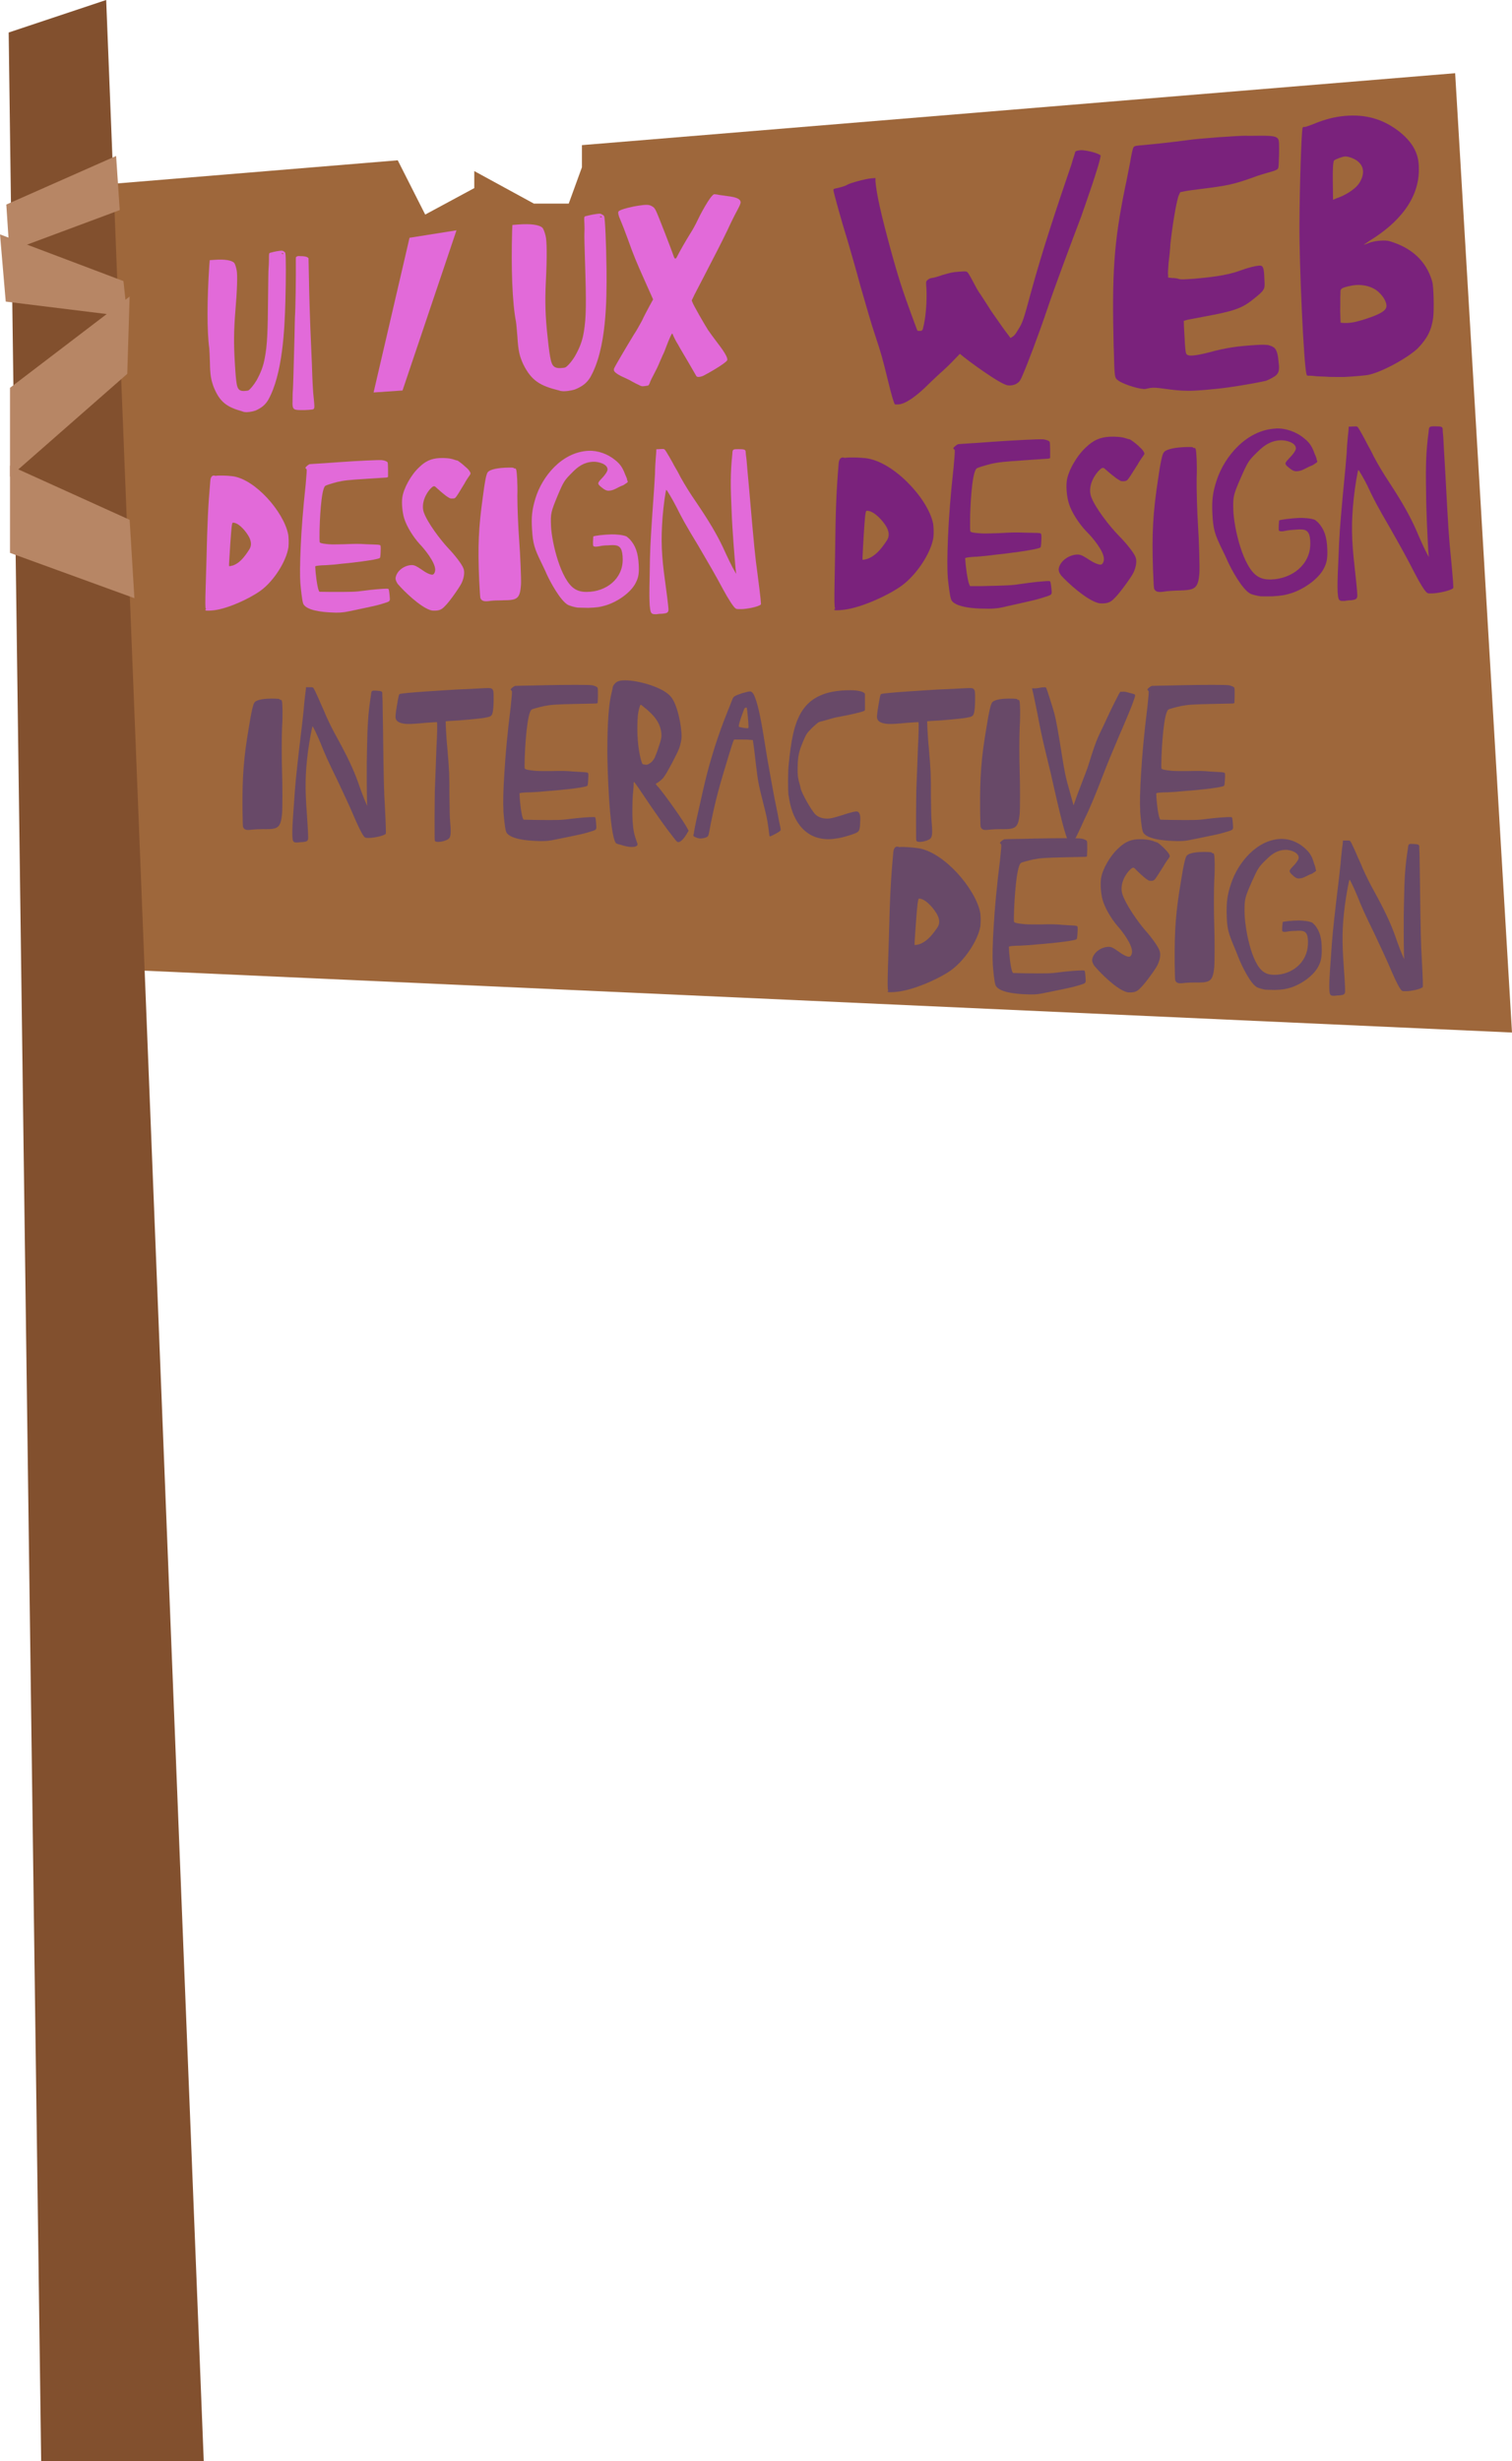 <?xml version="1.0" encoding="UTF-8"?>
<svg id="Layer_2" data-name="Layer 2" xmlns="http://www.w3.org/2000/svg" viewBox="0 0 237.25 385.99">
  <defs>
    <style>
      .cls-1 {
        fill: #e26ad9;
      }

      .cls-2 {
        fill: #82502e;
      }

      .cls-3 {
        fill: #b78665;
      }

      .cls-4 {
        fill: #9e673b;
      }

      .cls-5 {
        fill: #684968;
      }

      .cls-6 {
        fill: #7a227c;
      }
    </style>
  </defs>
  <g id="Layer_1-2" data-name="Layer 1">
    <g id="griefTagsSign">
      <g id="board">
        <polygon class="cls-4" points="62.41 25.14 66.72 33.65 74.42 29.5 74.42 26.83 83.77 31.93 89.24 31.93 91.31 26.24 91.31 22.76 228.33 11.48 237.25 161.93 11.56 151.73 11.56 29.33 62.41 25.14"/>
        <polygon class="cls-2" points="1.36 5.1 6.46 385.99 31.97 385.99 16.66 0 1.36 5.1"/>
        <polygon class="cls-3" points="18.22 24.46 .99 32.08 1.47 39.4 18.79 32.95 18.22 24.46"/>
        <polygon class="cls-3" points="19.37 44.08 0 36.76 .9 47.3 19.97 49.65 19.37 44.08"/>
        <polygon class="cls-3" points="20.34 46.51 1.57 60.82 1.57 74.76 19.97 58.63 20.34 46.51"/>
        <polygon class="cls-3" points="1.57 73.02 1.57 86.71 21.09 93.81 20.34 81.52 1.57 73.02"/>
      </g>
      <g>
        <g>
          <path class="cls-6" d="M131.04,95.4c-.12-.07-.13-1.18-.09-3.82.02-1.37.07-3.59.09-4.92.07-6.46.18-9.43.55-13.94.1-1.33.95-.91.95-.91.69-.11,2.24-.07,3.25.04,4.33.48,9.7,6.21,10.59,10.1.13.53.15,1.73.08,2.35-.39,2.52-2.79,6.07-5.21,7.72-2.18,1.49-6.02,3.21-8.63,3.58-.66.09-1.47.15-1.63.08-.12-.03-.12-.15,0-.19.08-.04.08-.08.04-.08ZM135.36,87.78h.19c.12-.01.39-.1.58-.14,1.05-.38,1.97-1.25,3.04-2.9.38-.59.37-1.24-.03-2.03-.48-.9-1.87-2.49-2.97-2.6-.2-.03-.23-.03-.31.17-.04.12-.07.42-.11.65-.1.84-.36,5.05-.41,6.47v.38Z"/>
          <path class="cls-6" d="M148.72,90.51c-.1-1.16-.1-3.36.04-6.46.11-2.71.4-6.53.88-10.86.07-.73.13-1.62.16-1.97.03-.62.03-.65-.09-.76-.08-.03-.12-.11-.12-.15,0-.15.51-.56.74-.65.16,0,.83-.08,1.51-.11.72-.03,2.4-.15,3.8-.26,3.62-.25,7.39-.44,8-.39.57.05,1.02.26,1.07.41.04.08.06.7.07,1.36v1.17s-.26.09-.26.09c-.16,0-1.79.12-3.62.24-3.47.24-4.2.31-5.48.6-.92.24-1.96.55-2.15.68-.83.58-1.04,6.61-1.05,7.88-.02,1.05,0,1.94.04,2.01.04.12.45.22,1.17.27.89.08,1.17.07,3.34,0,2.1-.11,2.59-.13,4.01-.07.94,0,1.83.05,2.04.04.57.06.57.02.59.64-.02.94-.05,1.57-.17,1.65-.6.37-5.83,1.02-7.17,1.14-.64.1-1.85.22-2.73.29-.96.03-1.64.13-1.76.18-.16.04-.16.08-.11.31.02.81.34,3.25.63,3.9l.12.23h1.85c4-.09,4.69-.11,6.19-.35,1.63-.24,3.58-.46,4.4-.44.16,0,.21.19.31,1.09.11,1.06.15,1.02-.87,1.36-1.22.39-1.34.43-3.5.92-1.09.26-2.43.53-2.95.67-1.09.26-2.02.33-3.31.28-1.13,0-4.78-.15-5.13-1.54-.17-.46-.4-2.36-.5-3.4Z"/>
          <path class="cls-6" d="M178.74,70.05c.56.45.86.94.83,1.14-.04.08-.2.36-.4.61-.16.24-.48.69-.64,1.01-1.04,1.66-1.41,2.23-1.61,2.44q-.2.21-.58.22c-.33.01-.42.02-.71-.17-.63-.33-1.82-1.38-2.37-1.86-.25-.15-.46-.02-.9.43-1.13,1.27-1.59,2.85-1.14,4.05.66,1.78,2.89,4.61,4.3,6.06,1.11,1.11,2.37,2.65,2.64,3.36.27.59.12,1.55-.31,2.47-.4.81-2.22,3.28-2.91,3.94-.61.65-.98.82-1.77.88-.46.01-.62.02-.96-.09-1.8-.55-4.54-3-5.72-4.3-.3-.42-.43-.81-.35-1.13.26-1.19,1.64-2.1,2.88-2.14.5-.02.87.17,1.75.73.84.57,1.55.86,1.93.85s.53-.61.52-.89c-.03-1.3-1.87-3.45-2.76-4.32-1.1-1.14-2.3-2.94-2.74-4.37-.31-.97-.47-2.52-.33-3.55.21-1.57,1.55-3.94,3.04-5.3,1.13-1.07,2.15-1.55,3.72-1.63.91-.04,1.91.03,2.58.27.21.07.42.14.5.13s.93.58,1.53,1.15Z"/>
          <path class="cls-6" d="M184.99,92.61c-.89.02-1.82.09-2.12.14-.59.1-.89.1-1.14.07-.34-.07-.47-.19-.6-.42-.09-.16-.1-.56-.21-3.06-.19-5.72-.02-8.86.8-14.24.35-2.51.62-3.71.86-4.11.4-.65,2.3-.82,3.06-.86,1.14-.05,1.65-.04,1.57.09,0,.04.04.04.13.03.3-.01.34.1.43,1.81.02.64.05,1.87,0,2.9-.03,1.83.07,5.33.22,7.6.15,2.11.27,6.55.21,7.27-.18,2.53-.73,2.71-3.2,2.78Z"/>
          <path class="cls-6" d="M200.16,67.2c1.56-.08,3.28.52,4.53,1.59.85.68,1.22,1.31,1.61,2.42,0,0,.24.51.29.75,0,.08,0,.16.05.24.05.08.09.12.05.16,0,.08-.04.16-.08.17-.56.39-.64.43-.64.43-1.12.41-1.55.91-2.51.95-.39.02-.75-.17-1.2-.55-.72-.57-.72-.69-.09-1.36.76-.76,1.18-1.38,1.17-1.7-.03-.92-1.61-1.29-2.43-1.25-1.52.07-2.57.8-3.58,1.81-1.38,1.34-1.51,1.51-2.59,3.96-1.21,2.77-1.28,3.05-1.22,5.14.09,2.85,1.52,9.07,3.86,10.45.57.35,1.19.49,2.06.47,3.31-.1,6.13-2.33,6.16-5.54.02-.73-.09-1.42-.28-1.73-.33-.56-.81-.66-2.16-.53-.52.02-1.05.08-1.22.12-.69.15-1,.16-1.13.08-.18-.04-.18-.08-.16-.84.03-.41.06-.77.06-.81.13-.13,1.91-.35,3.09-.4.7-.03,1.97.05,2.55.31.09.08.32.27.5.43.96,1.06,1.35,2.23,1.42,4.22.04,1.3-.06,2.04-.52,2.91-.82,1.69-3.15,3.27-5.01,3.89-1.08.35-1.69.45-3.13.53-.74.02-1.52,0-1.78,0-.57-.07-1.27-.25-1.62-.4-1.27-.65-2.96-3.75-3.56-5.06-.23-.56-.64-1.39-.87-1.86-1.18-2.41-1.42-3.2-1.54-5.63-.1-2.07.03-3.28.66-5.22,1.22-3.76,4.69-7.91,9.26-8.14Z"/>
          <path class="cls-6" d="M214.66,76.37c-.48-1-1.43-2.67-1.52-2.66s-.53,2.58-.73,4.5c-.4,3.84-.35,6.41.15,10.76.19,1.63.4,3.76.42,4.37.02.66-.33.71-1,.8-.36,0-.8.06-1.02.11-.22,0-.49.01-.58-.03-.36-.11-.41-.36-.49-1.38-.03-.94-.05-1.55.13-5.31.14-3.75.23-4.9.68-9.83.36-3.67.49-5.13.61-6.68.02-.73.11-1.87.18-2.52.07-.61.13-1.26.13-1.38v-.2s.61-.03.61-.03c.62-.03.66-.03.8.08.18.15,1.37,2.37,1.51,2.68.24.44.71,1.27,1,1.91.81,1.51,1.48,2.62,2.47,4.13,2.04,3.11,3.25,5.28,4.18,7.38.65,1.54,1.48,3.37,1.77,3.85l.24.45-.08-.86c-.11-1.77-.34-6.62-.35-9.17-.08-4.39-.02-6.48.4-9.65.06-.82.1-.82,1.05-.83.9,0,1.13.07,1.15.4,0,.12.03.74.1,1.35.02.61.16,2.9.29,5.08.5,9.41.6,10.82.89,13.58.38,3.93.42,4.88.38,4.96-.44.43-2.43.81-3.2.83-.63.02-.77.02-.91-.1-.28-.16-1.05-1.34-1.97-3.13-1.07-2.11-2.08-3.93-3.77-6.91-2.05-3.53-2.58-4.53-3.54-6.57Z"/>
        </g>
        <g>
          <path class="cls-6" d="M169.7,33.83c-1.66,4.37-4.18,11.09-5.38,14.67-1.31,3.88-3.14,8.7-3.77,10.12-.4,1-.58,1.24-.87,1.43-.36.31-1.01.46-1.56.38-1.2-.16-6.41-3.98-7.5-4.94-.87.91-1.74,1.81-2.67,2.66-.52.43-1.45,1.34-2.09,1.94-2.02,2.04-3.7,3.21-4.81,3.33-.29.02-.58.03-.64-.02-.12-.11-.55-1.5-1.11-3.84-.81-3.28-.99-4-1.96-6.92-.54-1.54-1.46-4.78-2.3-7.68-.73-2.74-1.69-6-2.05-7.25-.78-2.44-2.21-7.57-2.22-7.9,0-.17.11-.23.73-.34.68-.17,1.19-.32,1.47-.51.4-.25,2.79-.9,3.65-.98l.75-.06v.55c.08.94.33,2.42.7,4.05.81,3.61,2.52,9.8,3.38,12.37.8,2.47,2.45,6.87,2.51,6.98.06,0,.23.04.47.03q.35-.02.4-.42c.44-1.61.63-4.16.54-6.13-.08-1.12-.08-1.18.09-1.36.23-.24.52-.38.75-.39.12,0,.88-.18,1.64-.46,1.29-.37,1.52-.45,2.52-.52.94-.07,1.18-.09,1.36.02s.42.54.92,1.47c.37.71.86,1.64,1.17,2.02.25.38,1.04,1.58,1.72,2.67.74,1.03,1.66,2.4,2.16,3.06l.86,1.15.3-.19c.24-.13.47-.37.88-1.09.7-1.08.87-1.55,2.04-5.92,1.84-6.71,4.05-13.33,6.32-19.96.28-.99.62-1.93.62-2.05q.12-.18.91-.25c.73,0,2.57.4,3.07.82.02.91-2.55,8.17-3.01,9.46Z"/>
          <path class="cls-6" d="M174.75,54.6c-.29-11.75.02-16.5,1.77-25.11.28-1.23.6-3.04.82-4.09.16-1.05.38-1.98.44-2.1.11-.35.24-.42.97-.49,2.53-.22,5.01-.49,7.56-.83,1.87-.28,7.98-.7,9.19-.69.32.03,1.27,0,2.1,0,2.3-.02,2.82.11,3.03.67.07.23.09.81.07,2.22-.03,1.06-.06,2-.12,2.12-.05.3-.43.45-1.64.78-.63.17-1.65.49-2.21.71-3.15,1.13-4.16,1.33-8.18,1.83-1.19.15-2.44.31-2.75.4-.31.08-.56.1-.56.1-.06,0-.12.18-.24.43-.36.67-1.05,4.84-1.35,7.71-.04.88-.19,2.22-.29,2.99-.04.76-.14,1.64-.07,1.87v.41s.64.07.64.07c.31-.02.82.06,1.07.16.38.09.76.06,2.33-.04,2.27-.21,5.05-.47,7.19-1.26,1.39-.51,2.47-.76,3.04-.8.64-.04.78.24.84,2.24.11,1.53.05,1.59-1.89,3.14-1.69,1.35-3.08,1.79-7.56,2.61-1.26.26-2.45.45-2.7.52l-.5.15.03.94c.01.53.11,1.69.14,2.63.11,1.52.17,1.58.36,1.74.13.11.45.15.82.13.57-.03,1.39-.2,2.39-.44,3.03-.83,4.81-1.05,7.88-1.23.9-.05,1.22-.01,1.61.02.33.1.65.2.78.31.46.21.74.91.84,2.15.17,1.3.12,1.72-.25,2.16-.25.31-1.14.78-1.71.99-.58.15-3.64.73-5.87,1.03-1.9.28-5.64.6-6.52.53-1.07,0-2.15-.12-3.66-.33-.94-.13-1.38-.16-1.76-.14s-.62.09-1.06.18c-.68.15-3.32-.64-4.26-1.28-.63-.49-.63-.26-.75-5.08Z"/>
          <path class="cls-6" d="M205.01,58.69c-.43-1.29-1.16-17.37-1.11-23.58.04-6.67.31-13.98.47-14.99.06-.18.12-.25.38-.21.19-.02.77-.24,1.41-.48,1.6-.67,3.21-1.11,4.83-1.25,3.33-.29,5.98.48,8.5,2.4,2.12,1.67,3.12,3.43,3.14,5.64.19,4.95-3.26,8.81-7.72,11.53-.45.33-.9.6-.9.6,0,.06.39-.09.78-.24.52-.22,1.24-.33,1.84-.37.53-.04,1.06-.02,1.39.08,3.43,1.01,5.78,3.08,6.71,6.33.23.77.31,4.45.15,5.68-.26,1.95-.95,3.27-2.37,4.75-1.48,1.48-6.05,4.03-8.17,4.27-.86.11-3.35.3-3.75.27-.2.01-1.12,0-1.97-.01-.92-.07-1.9-.07-2.23-.12-.26-.04-.72-.08-.92-.07-.33.02-.39.02-.46-.21ZM209.17,31.33l.51-.22c1.23-.39,2.9-1.35,3.58-2.36.93-1.44.82-2.74-.39-3.59-.54-.37-1.4-.65-1.85-.62-.39.03-1.42.41-1.67.61q-.25.2-.22,3.15l.04,3.02ZM212.78,44.7c-.72.05-1.76.3-2.15.5-.26.2-.32.2-.3.92-.05.42,0,1.61-.04,2.63l.06,1.85.33.04c.99.06,1.71-.05,3.01-.43,2.22-.68,3.46-1.24,3.77-1.86.31-.56-.2-1.73-1.22-2.62-.89-.78-2.22-1.11-3.47-1.03Z"/>
        </g>
      </g>
      <g>
        <g>
          <path class="cls-5" d="M139.37,155.31c-.11-.07-.11-1.12-.04-3.63.04-1.31.11-3.41.15-4.68.15-6.17.29-9,.69-13.32.11-1.27.91-.83.91-.83.65-.07,2.11.04,3.05.18,4.03.65,8.89,6.32,9.66,10.02.11.51.11,1.63.04,2.21-.4,2.36-2.65,5.63-4.9,7.11-2.03,1.34-5.63,2.87-8.06,3.16-.62.07-1.38.11-1.52.04-.11-.04-.11-.14,0-.18.07-.04.07-.07.04-.07ZM143.51,148.2h.18c.11,0,.36-.07.54-.11.98-.33,1.85-1.12,2.87-2.65.36-.54.36-1.16,0-1.92-.44-.87-1.71-2.43-2.72-2.58-.18-.04-.22-.04-.29.15-.04.11-.07.4-.11.62-.11.8-.4,4.79-.47,6.13v.36Z"/>
          <path class="cls-5" d="M155.78,151.18c-.07-1.09-.04-3.16.15-6.06.14-2.54.47-6.13.98-10.2.07-.69.15-1.53.18-1.85.04-.58.04-.62-.07-.73-.07-.04-.11-.11-.11-.14,0-.15.47-.51.69-.58.15,0,.76-.04,1.38-.04.65,0,2.18-.04,3.45-.07,3.27-.07,6.64-.07,7.19,0,.51.07.91.29.94.44.04.07.04.65.04,1.27l-.04,1.09-.22.07c-.15,0-1.6.04-3.23.07-3.12.07-3.78.11-4.94.33-.83.18-1.78.44-1.96.54-.76.51-1.05,6.17-1.09,7.37-.04.98-.04,1.82,0,1.89.04.11.4.22,1.05.29.8.11,1.05.11,3.01.11,1.89-.04,2.32-.04,3.59.07.83.04,1.63.11,1.82.11.51.07.51.04.51.62-.04.87-.07,1.45-.18,1.52-.54.33-5.23.76-6.42.83-.58.07-1.67.15-2.47.18-.87,0-1.49.07-1.6.11-.15.04-.15.07-.11.29,0,.76.25,3.05.51,3.67l.11.22,1.67.04c3.59.04,4.21.04,5.55-.15,1.45-.18,3.19-.33,3.92-.29.15,0,.18.18.25,1.02.07.98.11.94-.8,1.23-1.09.33-1.2.36-3.12.76-.98.22-2.18.44-2.65.54-.98.22-1.82.25-2.98.18-1.02-.04-4.32-.25-4.61-1.56-.15-.44-.33-2.21-.4-3.19Z"/>
          <path class="cls-5" d="M182.86,133.24c.47.44.73.91.69,1.09-.04.07-.18.33-.36.54-.15.22-.44.62-.58.91-.94,1.49-1.27,2-1.45,2.18q-.18.18-.51.18c-.29,0-.36,0-.62-.18-.54-.33-1.56-1.34-2.03-1.81-.22-.15-.4-.04-.8.36-1.02,1.13-1.45,2.58-1.09,3.7.54,1.67,2.43,4.36,3.63,5.74.94,1.05,2,2.5,2.21,3.16.22.54.07,1.42-.33,2.25-.36.73-2,2.94-2.61,3.52-.54.58-.87.73-1.56.76-.4,0-.54,0-.83-.11-1.56-.54-3.92-2.87-4.94-4.1-.25-.4-.36-.76-.29-1.05.25-1.09,1.49-1.89,2.58-1.89.44,0,.76.18,1.52.73.73.54,1.34.83,1.67.83s.47-.54.47-.8c0-1.2-1.56-3.23-2.32-4.07-.94-1.09-1.96-2.79-2.32-4.14-.25-.91-.36-2.36-.22-3.3.22-1.45,1.45-3.59,2.8-4.79,1.02-.94,1.92-1.34,3.3-1.34.8,0,1.67.11,2.25.36.18.07.36.14.44.14s.8.58,1.31,1.13Z"/>
          <path class="cls-5" d="M187.73,154.08c-.76,0-1.56.04-1.81.07-.51.07-.76.07-.98.04-.29-.07-.4-.18-.51-.4-.07-.15-.07-.51-.11-2.79-.04-5.23.18-8.1,1.02-13,.36-2.29.62-3.38.83-3.74.36-.58,2-.65,2.65-.65.98,0,1.42.04,1.34.15,0,.04.04.04.11.04.25,0,.29.11.33,1.67,0,.58,0,1.71-.07,2.65-.07,1.67-.07,4.86,0,6.93.07,1.92.07,5.95,0,6.61-.22,2.29-.69,2.43-2.79,2.43Z"/>
          <path class="cls-5" d="M201.19,131.57c1.31,0,2.72.62,3.74,1.63.69.65.98,1.23,1.27,2.25,0,0,.18.47.22.69,0,.07,0,.14.04.22s.07.11.04.14c0,.07-.04.15-.07.15-.47.33-.54.36-.54.36-.94.33-1.31.76-2.11.76-.33,0-.62-.18-.98-.54-.58-.54-.58-.65-.04-1.23.65-.65,1.02-1.2,1.02-1.49,0-.83-1.31-1.23-2-1.23-1.27,0-2.18.62-3.05,1.49-1.2,1.16-1.31,1.31-2.29,3.48-1.09,2.47-1.16,2.72-1.16,4.61,0,2.58,1.05,8.24,2.98,9.55.47.33.98.47,1.71.47,2.76,0,5.15-1.92,5.26-4.79.04-.65-.04-1.27-.18-1.56-.25-.51-.65-.62-1.78-.54-.44,0-.87.04-1.02.07-.58.11-.83.11-.94.04-.14-.04-.14-.07-.11-.76.04-.36.07-.69.07-.73.11-.11,1.6-.25,2.58-.25.58,0,1.63.11,2.1.36.07.07.25.25.4.4.76.98,1.05,2.03,1.05,3.81,0,1.16-.11,1.82-.51,2.58-.73,1.49-2.69,2.83-4.25,3.34-.91.29-1.42.36-2.61.4-.62,0-1.27-.04-1.49-.04-.47-.07-1.05-.25-1.34-.4-1.05-.62-2.4-3.45-2.87-4.65-.18-.51-.51-1.27-.69-1.71-.94-2.21-1.12-2.94-1.16-5.16-.04-1.89.11-2.98.69-4.72,1.12-3.38,4.17-7.01,8.02-7.01Z"/>
          <path class="cls-5" d="M212.92,140.39c-.36-.91-1.09-2.43-1.16-2.43s-.51,2.29-.73,3.99c-.44,3.41-.47,5.7-.18,9.58.11,1.45.22,3.34.22,3.88,0,.58-.29.62-.83.69-.29,0-.65.04-.83.07-.18,0-.4,0-.47-.04-.29-.11-.33-.33-.36-1.23,0-.83,0-1.38.25-4.72.22-3.34.33-4.36.83-8.75.4-3.27.54-4.57.69-5.95.04-.65.15-1.67.22-2.25.07-.54.15-1.13.15-1.23v-.18h.51c.51,0,.54,0,.65.11.15.14,1.05,2.18,1.16,2.47.18.4.54,1.16.76,1.74.62,1.38,1.13,2.4,1.89,3.77,1.56,2.83,2.47,4.79,3.16,6.68.47,1.38,1.09,3.01,1.31,3.45l.18.4-.04-.76c-.04-1.56-.07-5.84,0-8.1.07-3.88.18-5.74.62-8.53.07-.73.11-.73.87-.69.73.04.91.11.91.4,0,.11,0,.65.04,1.2,0,.54.04,2.58.07,4.5.11,8.31.15,9.55.29,11.98.18,3.45.18,4.28.15,4.36-.36.36-1.96.65-2.58.65-.51,0-.62,0-.73-.11-.22-.14-.8-1.2-1.49-2.79-.8-1.89-1.56-3.52-2.83-6.21-1.56-3.19-1.96-4.1-2.69-5.95Z"/>
        </g>
        <g>
          <path class="cls-5" d="M41.46,130.03c-.76,0-1.56.04-1.81.07-.51.07-.76.07-.98.04-.29-.07-.4-.18-.51-.4-.07-.15-.07-.51-.11-2.79-.04-5.23.18-8.1,1.02-13,.36-2.29.62-3.38.83-3.74.36-.58,2-.65,2.65-.65.98,0,1.42.04,1.34.15,0,.04.04.04.11.04.25,0,.29.11.33,1.67,0,.58,0,1.71-.07,2.65-.07,1.67-.07,4.86,0,6.93.07,1.92.07,5.95,0,6.61-.22,2.29-.69,2.43-2.79,2.43Z"/>
          <path class="cls-5" d="M50.21,116.35c-.36-.91-1.09-2.43-1.16-2.43s-.51,2.29-.73,3.99c-.44,3.41-.47,5.7-.18,9.58.11,1.45.22,3.34.22,3.88,0,.58-.29.62-.83.69-.29,0-.65.04-.83.07-.18,0-.4,0-.47-.04-.29-.11-.33-.33-.36-1.23,0-.83,0-1.38.25-4.72.22-3.34.33-4.36.83-8.75.4-3.27.54-4.57.69-5.95.04-.65.15-1.67.22-2.25.07-.54.15-1.13.15-1.23v-.18h.51c.51,0,.54,0,.65.11.15.14,1.05,2.18,1.16,2.47.18.4.54,1.16.76,1.74.62,1.38,1.13,2.4,1.89,3.77,1.56,2.83,2.47,4.79,3.16,6.68.47,1.38,1.09,3.01,1.31,3.45l.18.4-.04-.76c-.04-1.56-.07-5.84,0-8.1.07-3.88.18-5.74.62-8.53.07-.73.11-.73.87-.69.73.04.91.11.91.4,0,.11,0,.65.04,1.2,0,.54.04,2.58.07,4.5.11,8.31.15,9.55.29,11.98.18,3.45.18,4.28.15,4.36-.36.36-1.96.65-2.58.65-.51,0-.62,0-.73-.11-.22-.14-.8-1.2-1.49-2.79-.8-1.89-1.56-3.52-2.83-6.21-1.56-3.19-1.96-4.1-2.69-5.95Z"/>
          <path class="cls-5" d="M77.4,108.4c.11.4.07,2.79-.11,3.38-.11.47-.29.62-.94.73-.62.15-2.14.29-4.28.47-.83.04-1.67.11-1.85.11l-.29.04.04,1.13c.04.65.11,2,.22,3.01.33,3.88.33,4.1.33,7.48.04,2.43.04,3.38.11,4.07.15,1.63.11,2.36-.15,2.65-.33.36-1.42.65-2,.54-.07,0-.15-.07-.22-.11-.07-.11-.07-.33-.07-3.67,0-1.92.04-3.81.04-4.17s.07-1.67.11-2.9c.04-1.27.11-3.05.15-4.03.11-1.85.15-3.81.07-3.88-.04,0-.83.04-1.78.11-1.49.15-2.21.18-2.72.18-.58,0-1.67-.11-1.92-.73-.15-.25-.07-.91.15-2.21.25-1.49.29-1.63.4-1.74.25-.22,7.88-.65,9.08-.73,1.09-.04,2.54-.11,3.19-.15s1.42-.07,1.63-.07c.47,0,.69.04.83.51Z"/>
          <path class="cls-5" d="M79,127.13c-.07-1.09-.04-3.16.15-6.06.15-2.54.47-6.13.98-10.2.07-.69.15-1.53.18-1.85.04-.58.04-.62-.07-.73-.07-.04-.11-.11-.11-.14,0-.15.47-.51.69-.58.15,0,.76-.04,1.38-.04.65,0,2.18-.04,3.45-.07,3.27-.07,6.64-.07,7.19,0,.51.07.91.29.94.44.04.07.04.65.04,1.27l-.04,1.09-.22.07c-.15,0-1.6.04-3.23.07-3.12.07-3.77.11-4.94.33-.83.18-1.78.44-1.96.54-.76.51-1.05,6.17-1.09,7.37-.04.98-.04,1.82,0,1.89.04.11.4.22,1.05.29.8.11,1.05.11,3.01.11,1.89-.04,2.32-.04,3.59.07.83.04,1.63.11,1.82.11.51.07.51.04.51.62-.04.87-.07,1.45-.18,1.52-.54.33-5.23.76-6.43.83-.58.07-1.67.15-2.47.18-.87,0-1.49.07-1.6.11-.15.04-.15.07-.11.29,0,.76.25,3.05.51,3.67l.11.22,1.67.04c3.59.04,4.21.04,5.55-.15,1.45-.18,3.19-.33,3.92-.29.15,0,.18.18.25,1.02.07.98.11.94-.8,1.23-1.09.33-1.2.36-3.12.76-.98.22-2.18.44-2.65.54-.98.22-1.81.25-2.98.18-1.02-.04-4.32-.25-4.61-1.56-.15-.44-.33-2.21-.4-3.19Z"/>
          <path class="cls-5" d="M107.9,130l.15.29-.22.36c-.51.91-1.05,1.42-1.38,1.42-.18,0-.29-.11-.69-.62-1.27-1.6-2.83-3.78-5.59-7.91-.33-.47-.65-.91-.69-.91s-.07.22-.07.76c-.04.44-.07,1.02-.11,1.27-.07.8-.11,3.19-.04,4.07.11,1.6.25,2.14.69,3.38q.15.33.04.47c-.18.18-.36.25-.91.25s-1.2-.18-1.74-.36c-.4-.07-.65-.18-.73-.29-1.02-1.56-1.31-12.16-1.31-14.23,0-4.57.22-7.66.69-9.4.07-.29.15-.62.15-.76.07-.29.25-.54.58-.8.47-.29.91-.29,1.45-.29,1.89,0,5.74,1.02,7.04,2.5,1.09,1.2,1.74,4.65,1.74,6.32,0,.44-.18,1.31-.4,1.89-.36.91-1.85,3.74-2.32,4.36-.22.36-.69.76-1.05.98-.15.07-.29.18-.29.18,0,.04.18.29.44.54,1.34,1.63,4.1,5.55,4.57,6.53ZM102.71,118.89c.04-.11.22-.58.4-1.02.69-2.03.73-2.21.65-2.98-.18-1.49-1.02-2.69-2.9-4.14-.15-.15-.29-.22-.33-.22-.11,0-.36.91-.44,1.63-.18,2.14-.07,4.39.29,6.17.15.76.33,1.34.44,1.49.07.07.22.07.54.11.22,0,.33-.04.54-.18.29-.15.62-.51.8-.87Z"/>
          <path class="cls-5" d="M108.84,130.87c.07-.51.29-1.71.58-2.94,1.42-6.42,1.67-7.33,2.72-10.74.69-2.11,1.12-3.34,2.03-5.63.25-.58.51-1.27.62-1.56.11-.29.22-.58.29-.62.11-.25,1.09-.62,2.14-.87.51-.11.62-.11.83.11.18.18.25.33.44.8.58,1.63.91,3.23,1.89,9.44.51,2.9,1.02,5.81,1.63,8.71.11.65.29,1.49.36,1.81.18.8.18.83-.07,1.02-.22.18-1.2.69-1.42.76-.11,0-.15,0-.15-.11,0-.07,0-.18-.04-.29,0-.07-.07-.62-.15-1.16-.18-1.27-.25-1.56-.8-3.74-.73-2.87-.83-3.45-1.13-6.03-.11-.94-.25-2.18-.33-2.72l-.15-1.05-.51-.04c-.29-.04-.94-.04-1.49-.04h-.94l-.07.15c-.11.18-.25.69-.8,2.43-1.56,5.12-2,6.75-2.8,10.64-.33,1.85-.36,1.89-.54,2.03-.22.18-.98.33-1.31.25-.22-.04-.73-.22-.73-.29,0,0-.04-.04-.07-.04-.07,0-.07-.04-.07-.29ZM115.96,113.99c.11.07,1.02.22,1.31.22.15,0,.15-.04.18-.14.04-.15-.18-2.61-.25-2.98-.04-.11-.04-.15-.18-.11-.07.04-.15.04-.15.07-.04,0-.15.25-.25.54-.58,1.56-.8,2.36-.65,2.4Z"/>
          <path class="cls-5" d="M123.73,124.77c-.11-.87-.11-3.85.04-5.01.69-6.75,1.71-11.51,9.62-11.51,1.05,0,1.85.15,2.18.4l.15.15v.76c0,1.89.04,1.82-.11,1.92-.29.18-2.32.65-4.17.98-.44.07-1.05.25-1.42.36-.4.11-.83.25-1.05.29-.18.04-.44.11-.54.18-.15.07-.58.47-1.02.87-.83.87-.87.87-1.42,2.18-.62,1.49-.8,2.25-.83,3.92-.04,1.09.04,1.85.29,2.61.07.25.15.58.18.76.15.76,1.71,3.52,2.32,4.1.47.44,1.09.65,1.85.65.62,0,1.23-.18,3.27-.83.62-.18.91-.25,1.27-.29q.65-.04.65,1.16c-.04,1.6-.11,1.92-.54,2.14-.47.29-2.47.87-3.23.94-.4.07-.83.11-1.23.11-3.96,0-5.81-3.3-6.24-6.86Z"/>
          <path class="cls-5" d="M152.95,108.4c.11.4.07,2.79-.11,3.38-.11.47-.29.62-.94.73-.62.15-2.14.29-4.28.47-.83.04-1.67.11-1.85.11l-.29.04.04,1.13c.04.65.11,2,.22,3.01.33,3.88.33,4.1.33,7.48.04,2.43.04,3.38.11,4.07.15,1.63.11,2.36-.15,2.65-.33.36-1.42.65-2,.54-.07,0-.15-.07-.22-.11-.07-.11-.07-.33-.07-3.67,0-1.92.04-3.81.04-4.17s.07-1.67.11-2.9c.04-1.27.11-3.05.15-4.03.11-1.85.15-3.81.07-3.88-.04,0-.83.04-1.78.11-1.49.15-2.21.18-2.72.18-.58,0-1.67-.11-1.92-.73-.15-.25-.07-.91.15-2.21.25-1.49.29-1.63.4-1.74.25-.22,7.88-.65,9.08-.73,1.09-.04,2.54-.11,3.19-.15.65-.04,1.42-.07,1.63-.07.47,0,.69.04.83.51Z"/>
          <path class="cls-5" d="M157.2,130.03c-.76,0-1.56.04-1.81.07-.51.07-.76.07-.98.04-.29-.07-.4-.18-.51-.4-.07-.15-.07-.51-.11-2.79-.04-5.23.18-8.1,1.02-13,.36-2.29.62-3.38.83-3.74.36-.58,2-.65,2.65-.65.98,0,1.42.04,1.34.15,0,.04.04.04.11.04.25,0,.29.11.33,1.67,0,.58,0,1.71-.07,2.65-.07,1.67-.07,4.86,0,6.93.07,1.92.07,5.95,0,6.61-.22,2.29-.69,2.43-2.8,2.43Z"/>
          <path class="cls-5" d="M178.11,109.05c0,.62-2.07,5.34-2.43,6.17-1.31,3.09-1.71,4.03-2.58,6.28-1.2,3.12-2.03,5.15-3.05,7.22-.29.69-.73,1.6-.94,2.03-.44.94-.58,1.12-.87,1.27-.25.11-.33.11-.47.04-.36-.22-1.02-2.5-2.36-8.42-.33-1.49-.83-3.67-1.13-4.83-.73-2.98-.98-4.14-1.49-6.86-.4-2-.65-3.19-.83-3.88-.04-.14,0-.14.22-.11.15,0,.47,0,.8-.07.62-.11,1.09-.15,1.16-.04.11.15.98,2.9,1.31,4.07.29,1.12.65,3.16,1.16,6.42.47,2.9.58,3.49,1.27,5.88.22.87.47,1.71.51,1.85.04.11.04.22.07.22,0,0,.11-.29.22-.62.15-.51.69-1.89,1.81-4.83.15-.36.44-1.31.69-2.11.69-2.14.94-2.83,1.96-4.9.25-.54.62-1.31.8-1.71.36-.8,1.27-2.61,1.6-3.23l.25-.4h.36c.25-.04.51,0,1.09.18.76.18.87.22.87.36Z"/>
          <path class="cls-5" d="M178.91,127.13c-.07-1.09-.04-3.16.15-6.06.15-2.54.47-6.13.98-10.2.07-.69.15-1.53.18-1.85.04-.58.04-.62-.07-.73-.07-.04-.11-.11-.11-.14,0-.15.47-.51.69-.58.15,0,.76-.04,1.38-.04.65,0,2.18-.04,3.45-.07,3.27-.07,6.64-.07,7.19,0,.51.07.91.29.94.44.04.07.04.65.04,1.27l-.04,1.09-.22.07c-.15,0-1.6.04-3.23.07-3.12.07-3.77.11-4.94.33-.83.18-1.78.44-1.96.54-.76.51-1.05,6.17-1.09,7.37-.04.98-.04,1.82,0,1.89.04.11.4.22,1.05.29.8.11,1.05.11,3.01.11,1.89-.04,2.32-.04,3.59.07.83.04,1.63.11,1.82.11.51.07.51.04.51.62-.04.87-.07,1.45-.18,1.52-.54.33-5.23.76-6.43.83-.58.07-1.67.15-2.47.18-.87,0-1.49.07-1.6.11-.15.04-.15.07-.11.29,0,.76.25,3.05.51,3.67l.11.22,1.67.04c3.59.04,4.21.04,5.55-.15,1.45-.18,3.19-.33,3.92-.29.15,0,.18.18.25,1.02.07.98.11.94-.8,1.23-1.09.33-1.2.36-3.12.76-.98.22-2.18.44-2.65.54-.98.22-1.81.25-2.98.18-1.02-.04-4.32-.25-4.61-1.56-.15-.44-.33-2.21-.4-3.19Z"/>
        </g>
      </g>
      <g>
        <g>
          <path class="cls-1" d="M32.3,95.5c-.1-.07-.1-1.06-.03-3.41.03-1.22.09-3.19.13-4.37.13-5.71.25-8.32.6-12.29.09-1.16.79-.8.79-.8.57-.09,1.84-.05,2.67.05,3.57.45,8.01,5.56,8.74,9.04.11.48.12,1.55.06,2.1-.34,2.26-2.38,5.41-4.42,6.85-1.83,1.29-5.05,2.75-7.21,3.03-.55.07-1.22.1-1.34.04-.1-.03-.1-.14,0-.17.06-.03.06-.07.03-.07ZM35.95,88.78h.16c.1,0,.32-.08.48-.11.87-.32,1.65-1.09,2.55-2.54.32-.52.32-1.1-.01-1.81-.39-.81-1.53-2.23-2.44-2.34-.16-.03-.19-.03-.26.14-.03.1-.06.37-.09.58-.09.75-.34,4.48-.4,5.74v.34Z"/>
          <path class="cls-1" d="M47.13,91.47c-.08-1.05-.07-3.04.06-5.82.1-2.43.36-5.85.78-9.71.06-.65.11-1.44.14-1.75.03-.55.03-.58-.08-.68-.07-.03-.1-.1-.1-.13,0-.14.43-.5.63-.58.13,0,.7-.07,1.28-.09.61-.03,2.03-.13,3.22-.22,3.09-.22,6.32-.37,6.85-.33.49.05.88.24.92.38.04.07.05.63.06,1.22v1.05s-.22.08-.22.08c-.14,0-1.54.1-3.11.2-2.97.19-3.59.25-4.68.51-.78.2-1.66.48-1.83.59-.7.51-.89,5.91-.91,7.05-.02.94,0,1.74.03,1.81.04.1.38.2.99.26.76.09,1,.08,2.86.04,1.8-.07,2.22-.08,3.45,0,.81.02,1.59.07,1.76.07.5.06.5.02.51.59-.02.86-.04,1.43-.14,1.5-.52.33-5.04.83-6.18.92-.55.08-1.58.17-2.34.21-.82.01-1.4.09-1.5.13-.14.04-.14.07-.1.28.01.74.28,2.95.53,3.55l.11.21,1.58.02c3.44.01,4.03,0,5.33-.18,1.41-.19,3.11-.35,3.83-.32.14,0,.18.18.27,1.01.09.98.13.94-.76,1.23-1.06.33-1.17.36-3.04.76-.95.22-2.1.43-2.56.54-.94.21-1.74.25-2.85.18-.97-.04-4.09-.25-4.38-1.51-.14-.42-.33-2.14-.41-3.09Z"/>
          <path class="cls-1" d="M73.09,73.26c.5.41.77.86.74,1.04-.03.07-.17.33-.35.55-.14.22-.42.63-.56.92-.91,1.51-1.23,2.03-1.4,2.21s-.18.19-.51.2c-.29.01-.37.01-.63-.16-.56-.3-1.61-1.27-2.1-1.71-.22-.13-.4-.02-.79.39-.98,1.14-1.37,2.58-.98,3.68.59,1.63,2.57,4.25,3.83,5.6,1,1.04,2.12,2.48,2.37,3.14.24.55.12,1.43-.26,2.28-.35.74-1.95,3-2.57,3.59-.54.59-.87.74-1.57.78-.41,0-.55,0-.85-.11-1.59-.55-4.02-2.87-5.06-4.09-.26-.39-.38-.75-.31-1.04.22-1.08,1.43-1.89,2.51-1.91.43,0,.77.17,1.54.7.74.54,1.38.82,1.7.81s.46-.55.45-.81c-.04-1.2-1.67-3.2-2.45-4.01-.97-1.06-2.02-2.71-2.42-4.02-.27-.88-.42-2.3-.3-3.22.18-1.42,1.33-3.55,2.63-4.77.98-.96,1.87-1.39,3.25-1.46.8-.04,1.68.03,2.27.25.19.06.37.13.45.12s.83.53,1.36,1.05Z"/>
          <path class="cls-1" d="M78.9,94.15c-.8,0-1.64.04-1.91.08-.53.08-.8.08-1.03.04-.31-.07-.42-.18-.55-.41-.08-.15-.09-.52-.22-2.85-.23-5.3-.11-8.2.58-13.13.29-2.29.51-3.39.72-3.76.35-.59,2.04-.74,2.72-.77,1.02-.04,1.48-.03,1.41.08,0,.04.04.04.12.03.27-.01.31.1.41,1.66.02.58.07,1.72.03,2.67,0,1.69.13,4.93.29,7.04.16,1.97.33,6.11.28,6.78-.14,2.37-.63,2.52-2.87,2.53Z"/>
          <path class="cls-1" d="M92.35,70.7c1.43-.07,3.03.49,4.21,1.48.8.64,1.16,1.23,1.55,2.27,0,0,.23.48.28.7,0,.08,0,.15.05.23.05.07.09.11.05.15,0,.08-.03.15-.07.15-.51.36-.59.4-.59.4-1.04.38-1.42.84-2.31.88-.36.01-.69-.16-1.12-.52-.67-.54-.68-.65-.11-1.27.69-.7,1.06-1.28,1.04-1.58-.05-.86-1.51-1.21-2.27-1.17-1.39.06-2.35.73-3.25,1.66-1.24,1.24-1.35,1.39-2.31,3.65-1.06,2.56-1.12,2.82-1.04,4.76.12,2.65,1.54,8.51,3.71,9.86.54.34,1.11.49,1.91.48,3.08-.02,5.67-2.08,5.63-5.13,0-.69-.11-1.34-.29-1.64-.31-.53-.77-.64-2.03-.53-.49,0-.97.06-1.13.1-.64.13-.92.13-1.05.06-.16-.04-.17-.07-.16-.79.02-.38.04-.72.04-.76.11-.12,1.76-.31,2.85-.33.65-.02,1.84.07,2.39.33.09.07.3.26.47.41.92,1.02,1.32,2.13,1.42,4.01.07,1.24-.01,1.94-.42,2.75-.74,1.6-2.89,3.04-4.62,3.59-1,.31-1.57.39-2.9.43-.69,0-1.41-.04-1.65-.04-.53-.07-1.17-.26-1.5-.42-1.19-.64-2.78-3.59-3.35-4.83-.22-.53-.61-1.31-.82-1.76-1.11-2.26-1.34-3.01-1.48-5.27-.12-1.92-.01-3.04.53-4.83,1.05-3.46,4.15-7.28,8.32-7.48Z"/>
          <path class="cls-1" d="M106.05,79.35c-.48-.95-1.41-2.53-1.5-2.52s-.44,2.43-.58,4.24c-.28,3.63-.18,6.07.41,10.23.22,1.57.47,3.61.51,4.2.04.63-.3.67-.93.75-.34,0-.76.04-.96.08-.21,0-.46,0-.55-.04-.34-.12-.4-.35-.5-1.33-.05-.9-.09-1.48,0-5.07.04-3.56.1-4.65.41-9.31.25-3.45.34-4.83.42-6.28,0-.68.06-1.75.11-2.36.05-.57.09-1.18.09-1.29v-.19s.57-.03.57-.03c.58-.03.62-.03.75.08.18.14,1.35,2.22,1.49,2.52.24.41.7,1.19.99,1.8.81,1.43,1.47,2.49,2.45,3.92,2.03,2.98,3.25,5.06,4.21,7.09.67,1.49,1.53,3.26,1.83,3.73l.25.43-.1-.83c-.16-1.71-.53-6.36-.61-8.79-.2-4.18-.21-6.16.1-9.16.03-.78.08-.78.98-.78.87,0,1.09.07,1.11.38,0,.12.05.7.14,1.28.04.58.24,2.76.43,4.83.78,9.03.92,10.38,1.29,13.05.5,3.81.57,4.74.53,4.82-.42.4-2.34.73-3.09.73-.62,0-.75,0-.89-.12-.27-.16-1.06-1.32-2-3.07-1.09-2.05-2.12-3.82-3.81-6.7-2.05-3.38-2.57-4.34-3.54-6.28Z"/>
        </g>
        <g>
          <path class="cls-1" d="M44.77,39.71c.11.24.11,3.92.01,7.63-.13,4.32-.42,11.31-2.69,15.37-.46.77-1.03,1.25-2,1.68-.5.18-1.35.31-1.74.22-.11,0-.25-.06-.32-.09-2.4-.68-3.52-1.4-4.5-3.82-.42-1.15-.56-1.86-.59-3.86-.03-.89-.07-1.88-.1-2.2-.38-2.7-.35-7.66,0-13l.07-.84.75-.05c1.61-.12,2.71.07,3.09.48.14.16.28.63.39,1.18.14.69.08,3.02-.22,6.52-.23,2.91-.26,4.98-.07,7.98.11,2.01.19,2.66.29,3.3.14.75.36,1.14,1.17,1.11.25-.02.53-.04.64-.08.28-.13.88-.87,1.31-1.59.67-1.22,1.05-2.19,1.29-3.52.38-2.03.47-3.81.52-10.14.02-1.82.04-3.57.07-3.86.03-.32.06-.93.06-1.39,0-.85,0-.99.13-1.08.18-.06.99-.26,1.45-.31.5-.06.53-.06.71.06.14.05.25.18.29.29ZM44.44,39.78c0-.07-.04-.1-.14-.06l-.18.02.14.06c.14.09.18.09.18-.02Z"/>
          <path class="cls-1" d="M45.9,63.22c0-.41.02-1.08.02-1.45.07-.71.14-3.26.29-8.99.02-1.53.07-2.88.07-3.07.09-1.1.17-6.38.14-8.85,0-.54,0-.57.14-.62.11-.08.25-.1.58-.07.61,0,.98.07,1.16.23l.11.09.11,5.33c.09,3.74.25,7.53.42,11.31.08,2.74.17,4.37.3,5.44.04.41.09.93.09,1.15-.03.34-.03.38-.18.46-.15.08-1.26.16-1.96.13-1.07,0-1.29-.1-1.3-1.11Z"/>
        </g>
        <g>
          <path class="cls-1" d="M94.8,33.92c.14.26.32,4.29.37,8.37.04,4.74.02,12.44-2.57,16.92-.53.85-1.2,1.38-2.36,1.86-.6.2-1.64.35-2.12.26-.13,0-.31-.06-.39-.09-2.96-.73-4.35-1.51-5.65-4.16-.56-1.26-.76-2.04-.89-4.23-.08-.97-.17-2.06-.23-2.41-.58-2.95-.77-8.39-.6-14.24l.04-.92.91-.07c1.95-.15,3.29.04,3.78.49.18.17.37.69.52,1.29.2.75.24,3.31.04,7.15-.15,3.19-.09,5.47.28,8.76.23,2.21.35,2.91.51,3.62.21.82.49,1.24,1.48,1.21.3-.02.65-.05.77-.1.34-.15,1.04-.96,1.52-1.76.76-1.34,1.18-2.42,1.41-3.88.36-2.23.39-4.19.17-11.14-.06-2-.12-3.91-.09-4.23.02-.36.03-1.02,0-1.52-.05-.93-.06-1.09.11-1.18.21-.06,1.19-.29,1.75-.36.6-.07.65-.08.87.06.18.06.32.2.37.31ZM94.41,34.01c0-.08-.05-.11-.18-.06l-.22.02.18.06c.18.1.22.09.22-.02Z"/>
          <path class="cls-1" d="M116.21,31.66c.02.24-.1.54-.64,1.54-.25.44-.91,1.77-1.44,2.93-1.02,2.11-1.68,3.37-3.62,7.12-.58,1.08-1.23,2.41-1.52,2.93l-.45.94.11.28c.07.32,1.91,3.51,2.44,4.34.36.51.89,1.26,1.56,2.13,1.04,1.35,1.58,2.27,1.46,2.62-.2.48-3.3,2.25-3.89,2.5-.41.15-.79.18-.94.02-.05-.08-.58-1.01-1.21-2.09-.63-1.08-1.4-2.35-1.67-2.87-.31-.47-.62-1.11-.73-1.35-.11-.32-.17-.44-.25-.35-.13.18-.49.99-.84,1.92-.2.55-.43,1.15-.56,1.36-.12.26-.36.81-.56,1.28-.16.42-.52,1.15-.73,1.54-.41.77-.7,1.33-.81,1.71-.08.17-.16.3-.25.31-.36.06-.72.13-.95.1-.14-.03-.32-.1-.37-.14-.05-.04-.23-.11-.37-.18-.14-.07-.46-.22-.7-.36-.23-.15-.79-.44-1.21-.62-.92-.39-1.47-.76-1.67-1.03q-.14-.19-.03-.49c.12-.29,1.95-3.41,3.1-5.29.41-.6.94-1.58,1.27-2.18.28-.63.81-1.61,1.13-2.21l.61-1.11-1.3-2.91c-1.39-3.12-1.76-4-2.66-6.53-.63-1.68-.73-1.98-1.19-3.07-.3-.64-.37-1.1-.29-1.27.24-.38,2.56-.85,3.04-.91,1.28-.19,1.68-.2,2.14.03.37.2.51.34.72.79.3.56,2.58,6.5,2.75,7.04q.23.75.51.19c.45-.9,1.39-2.53,2.06-3.61.42-.65.87-1.47,1.19-2.15.24-.55,2.04-4.03,2.63-4.1.05,0,.42.03.75.11.33.04.99.13,1.42.2,1.23.14,1.91.43,1.94.87Z"/>
        </g>
        <polygon class="cls-1" points="71.63 36.12 64.26 37.29 58.62 61.55 63.16 61.24 71.63 36.12"/>
      </g>
    </g>
  </g>
</svg>